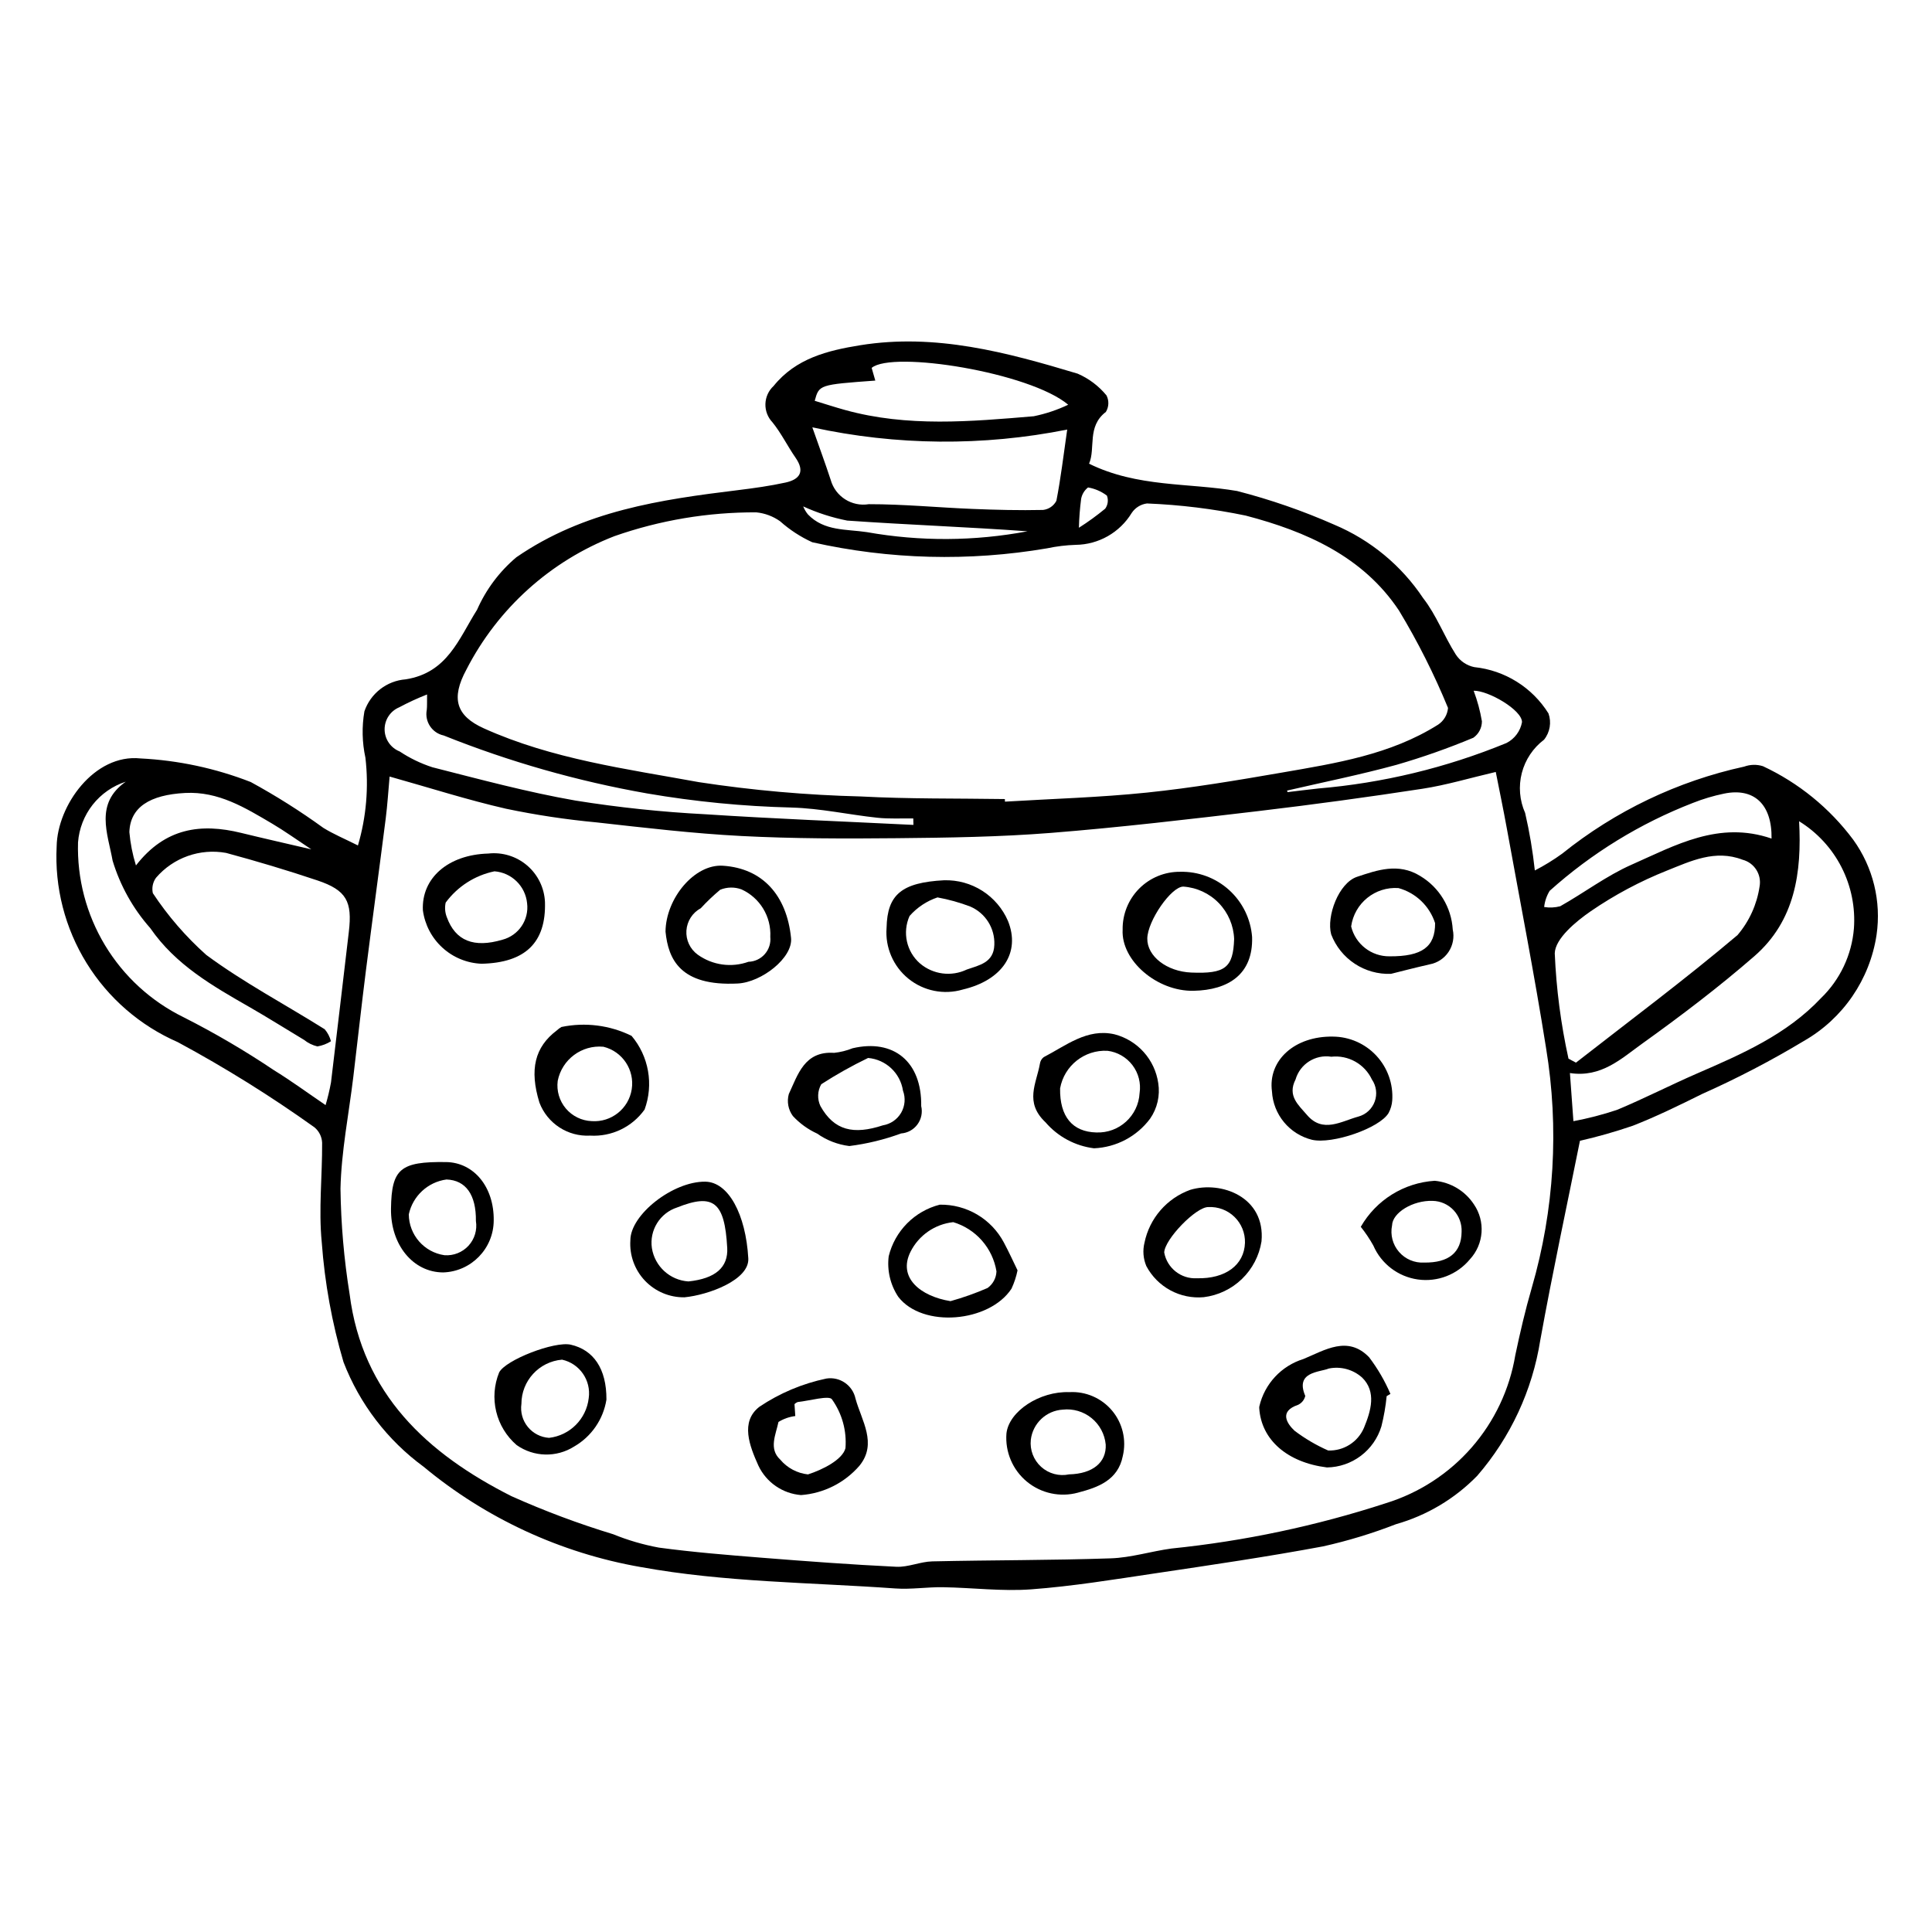 <?xml version="1.0" encoding="UTF-8"?>
<!-- Uploaded to: SVG Repo, www.svgrepo.com, Generator: SVG Repo Mixer Tools -->
<svg fill="#000000" width="800px" height="800px" version="1.1" viewBox="144 144 512 512" xmlns="http://www.w3.org/2000/svg">
 <g>
  <path d="m550.75 374.68c2.523-1.301 4.945-2.789 7.242-4.453 14.078-11.316 30.586-19.215 48.23-23.066 1.598-0.582 3.344-0.625 4.965-0.117 9.469 4.418 17.695 11.117 23.941 19.492 5.258 7.285 7.473 16.332 6.18 25.223-1.785 11.82-8.883 22.176-19.262 28.109-8.695 5.227-17.703 9.918-26.969 14.047-6.051 3-12.137 5.984-18.418 8.438v-0.004c-4.582 1.57-9.238 2.894-13.957 3.973-3.426 17.082-7.269 34.891-10.504 52.805l-0.004 0.004c-2.098 13.316-7.891 25.773-16.711 35.965-5.941 6.094-13.371 10.52-21.559 12.84-6.273 2.441-12.723 4.402-19.289 5.867-14.789 2.762-29.691 4.941-44.578 7.16-10.891 1.625-21.797 3.41-32.762 4.227-7.742 0.578-15.598-0.441-23.402-0.562-4.211-0.066-8.457 0.629-12.641 0.328-22.52-1.609-45.352-1.641-67.445-5.676v0.004c-21.18-3.699-41.027-12.867-57.566-26.602-9.578-7.019-16.938-16.641-21.207-27.719-3.051-10.355-4.984-21.008-5.769-31.777-0.855-8.695 0.156-17.566 0.102-26.355-0.074-1.59-0.816-3.078-2.047-4.09-11.582-8.273-23.672-15.809-36.199-22.562-9.996-4.359-18.426-11.66-24.16-20.934-5.738-9.273-8.508-20.074-7.945-30.965 0.18-10.812 9.973-24.574 22.211-23.289 10.016 0.5 19.887 2.609 29.227 6.254 6.66 3.637 13.082 7.688 19.227 12.141 2.691 1.672 5.66 2.898 9.176 4.668 2.219-7.535 2.891-15.441 1.984-23.246-0.879-4.043-0.973-8.215-0.27-12.293 1.625-4.762 5.93-8.102 10.949-8.484 11.074-1.746 14.055-10.746 18.91-18.445 2.363-5.363 5.922-10.121 10.406-13.902 17.926-12.352 38.18-15.277 58.797-17.801 4.203-0.516 8.41-1.105 12.543-2.004 3.769-0.82 5.207-2.902 2.656-6.578-2.133-3.074-3.793-6.512-6.137-9.402-1.246-1.312-1.91-3.07-1.852-4.879 0.062-1.805 0.844-3.516 2.172-4.738 5.898-7.297 14.246-9.387 22.926-10.789 19.957-3.223 38.867 1.875 57.637 7.527l-0.004-0.004c2.977 1.289 5.602 3.262 7.656 5.766 0.715 1.391 0.652 3.051-0.164 4.379-5.074 3.887-2.672 9.617-4.453 13.723 12.844 6.312 26.352 5.027 39.273 7.242v0.004c8.809 2.269 17.414 5.254 25.734 8.926 9.582 4.039 17.766 10.805 23.531 19.457 3.508 4.484 5.559 10.086 8.648 14.938 1.121 1.719 2.879 2.922 4.891 3.34 8.098 0.836 15.355 5.363 19.668 12.266 0.848 2.367 0.402 5.008-1.172 6.969-2.906 2.195-4.981 5.309-5.891 8.832-0.906 3.523-0.598 7.254 0.879 10.578 1.164 5.027 2.023 10.121 2.574 15.25zm-303.5-24.887c-0.344 3.781-0.566 7.481-1.035 11.152-1.703 13.391-3.535 26.766-5.231 40.16-1.191 9.406-2.219 18.828-3.348 28.242-1.191 9.914-3.195 19.809-3.406 29.742l0.004-0.004c0.125 9.328 0.93 18.637 2.414 27.848 3.359 26.523 20.605 42.312 42.875 53.562 8.773 3.926 17.785 7.301 26.984 10.098 3.902 1.59 7.957 2.773 12.102 3.539 9.078 1.223 18.23 1.961 27.371 2.688 11.844 0.938 23.695 1.824 35.559 2.391 3.144 0.148 6.34-1.355 9.531-1.43 15.77-0.352 31.547-0.27 47.309-0.805 5.371-0.18 10.676-1.867 16.051-2.598h-0.004c19.336-1.969 38.406-6.004 56.883-12.027 8.789-2.719 16.648-7.828 22.699-14.758 6.051-6.93 10.055-15.406 11.566-24.48 1.266-5.981 2.644-11.953 4.356-17.82 5.992-20.648 7.285-42.375 3.785-63.586-3.082-19.426-6.867-38.742-10.379-58.098-0.922-5.078-1.98-10.129-2.945-15.031-6.941 1.621-13.109 3.481-19.414 4.449-14.426 2.215-28.887 4.188-43.387 5.906-18.344 2.164-36.703 4.332-55.109 5.797-13.543 1.074-27.172 1.27-40.77 1.402-13.73 0.137-27.484 0.129-41.191-0.578-12.844-0.664-25.652-2.188-38.445-3.613h0.004c-8.055-0.754-16.062-1.961-23.98-3.617-10.168-2.324-20.133-5.523-30.848-8.531zm163.05 5.965 0.023 0.688c12.539-0.762 25.121-1.109 37.605-2.402 11.961-1.238 23.855-3.238 35.711-5.289 14.336-2.481 28.816-4.738 41.461-12.707h0.004c1.512-0.996 2.484-2.633 2.637-4.438-3.66-8.914-8-17.535-12.98-25.785-9.527-14.355-24.641-21-40.59-25.176v-0.004c-8.637-1.793-17.402-2.871-26.215-3.223-1.652 0.215-3.129 1.137-4.047 2.523-3.16 5.188-8.77 8.383-14.844 8.445-2.547 0.082-5.078 0.391-7.57 0.922-20.648 3.523-41.789 2.981-62.23-1.609-3.106-1.414-5.981-3.289-8.527-5.559-1.859-1.324-4.031-2.137-6.301-2.363-12.801-0.059-25.52 2.074-37.602 6.305-16.973 6.582-30.934 19.172-39.238 35.371-4.141 7.641-2.719 12.25 4.617 15.559 18.102 8.168 37.754 10.742 57.004 14.262 14.215 2.172 28.551 3.438 42.922 3.793 12.695 0.68 25.438 0.492 38.16 0.688zm-232.97-4.602c-3.465 1.121-6.519 3.25-8.773 6.109-2.25 2.863-3.602 6.332-3.879 9.961-0.285 9.598 2.203 19.07 7.16 27.289 4.961 8.219 12.184 14.836 20.805 19.059 8.262 4.184 16.258 8.871 23.945 14.035 4.559 2.805 8.887 5.988 13.695 9.254 0.582-1.977 1.062-3.981 1.434-6.008 1.617-13.289 3.137-26.586 4.723-39.879 0.965-8.086-0.613-11.062-8.316-13.652-7.981-2.684-16.066-5.094-24.199-7.293h0.004c-6.926-1.262-14.004 1.25-18.59 6.594-0.848 1.176-1.148 2.656-0.836 4.07 3.996 6.047 8.762 11.551 14.168 16.375 9.902 7.316 20.914 13.121 31.379 19.691 0.789 0.922 1.355 2.008 1.656 3.184-1.094 0.691-2.316 1.156-3.594 1.367-1.289-0.309-2.496-0.898-3.527-1.73-4.789-2.863-9.504-5.856-14.348-8.633-9.875-5.656-19.684-11.227-26.418-20.992-4.574-5.164-7.973-11.258-9.973-17.863-1.281-7.188-4.816-15.129 3.484-20.938zm443.45 10.488c0.738 13.535-1.066 26.375-11.875 35.773-9.465 8.23-19.508 15.848-29.711 23.16-5.504 3.945-10.84 9.066-19.148 7.793 0.309 4.273 0.586 8.062 0.926 12.758v-0.004c3.898-0.727 7.738-1.723 11.5-2.977 7.188-2.981 14.129-6.562 21.27-9.664 11.879-5.16 23.707-10.273 32.859-19.988 5.039-4.879 8.129-11.426 8.703-18.418 0.414-5.613-0.723-11.234-3.281-16.25-2.562-5.016-6.449-9.23-11.242-12.188zm-61.113 62.918 1.98 1.047c14.344-11.195 28.953-22.078 42.832-33.82v-0.004c3.102-3.652 5.121-8.098 5.824-12.836 0.594-3.191-1.379-6.297-4.519-7.117-7.231-2.789-13.758 0.383-20.008 2.875-7.098 2.824-13.859 6.43-20.164 10.746-4.027 2.773-9.477 7.305-9.586 11.18v0.004c0.398 9.395 1.617 18.738 3.641 27.926zm-200.39-167.31c1.789 5.098 3.414 9.492 4.875 13.945l-0.004-0.004c1.238 4.391 5.578 7.156 10.082 6.422 9.164-0.012 18.328 0.883 27.496 1.254 6.227 0.254 12.469 0.406 18.695 0.27 1.508-0.168 2.828-1.078 3.531-2.422 1.156-5.902 1.859-11.891 2.867-18.879-22.316 4.457-45.312 4.258-67.547-0.59zm26.789 105.36-0.039-1.711c-3.191-0.051-6.406 0.145-9.566-0.195-7.57-0.812-15.094-2.496-22.668-2.695v-0.004c-12.836-0.312-25.629-1.562-38.285-3.734-18.453-3.246-36.52-8.395-53.914-15.359-3.094-0.656-5.094-3.668-4.496-6.773 0.117-1.047 0.047-2.113 0.078-4.094v-0.004c-2.523 0.988-4.988 2.125-7.379 3.402-2.367 0.992-3.894 3.32-3.871 5.887 0.027 2.57 1.605 4.867 3.988 5.812 2.688 1.785 5.602 3.191 8.668 4.188 12.582 3.195 25.16 6.598 37.93 8.828 11.402 1.824 22.895 3.035 34.426 3.629 18.359 1.207 36.75 1.906 55.125 2.82zm41.023-111.35c-10.16-8.59-46.641-14.41-52.09-9.766l0.965 3.363c-14.883 1.09-14.883 1.09-16.055 5.359 2.672 0.812 5.332 1.684 8.023 2.43 16.559 4.59 33.355 3.066 50.105 1.656l-0.012-0.008c3.133-0.645 6.172-1.664 9.059-3.039zm186.39 114.97c0.148-9.148-4.699-13.547-12.586-11.914h-0.004c-2.812 0.578-5.57 1.402-8.242 2.461-13.961 5.41-26.824 13.305-37.969 23.301-0.797 1.305-1.297 2.769-1.461 4.289 1.418 0.23 2.871 0.164 4.258-0.203 6.356-3.574 12.27-8.078 18.891-11.004 11.602-5.129 23.145-11.727 37.109-6.934zm-386.97 2.859c-3.992-2.637-7.121-4.898-10.434-6.848-7.121-4.191-14.168-8.559-23-8.098-9.387 0.488-14.574 3.797-14.789 10.355l-0.004-0.004c0.266 3.008 0.848 5.977 1.746 8.859 7.75-9.996 17.234-11.227 27.828-8.641 5.906 1.445 11.84 2.781 18.648 4.371zm258.57-15.578 0.148 0.41c2.664-0.316 5.328-0.664 8-0.949l-0.004-0.004c17.188-1.438 34.055-5.504 50.008-12.062 2.164-1.102 3.688-3.152 4.117-5.539 0.016-3.215-8.949-8.402-12.809-8.316h-0.004c0.988 2.625 1.723 5.34 2.188 8.105 0 1.734-0.848 3.359-2.269 4.352-6.652 2.781-13.457 5.18-20.383 7.184-9.57 2.617-19.32 4.578-28.992 6.82zm-128.22-75.309c0.309 0.77 0.734 1.492 1.262 2.133 4.305 4.477 10.16 3.856 15.609 4.684 14.09 2.504 28.512 2.43 42.574-0.223-15.914-1.148-31.855-1.719-47.758-2.836l-0.004 0.004c-4.027-0.793-7.949-2.055-11.684-3.762zm73.062 5.66v-0.004c2.426-1.539 4.754-3.231 6.973-5.059 0.719-1.004 0.891-2.301 0.449-3.457-1.469-1.113-3.184-1.855-5-2.164-0.957 0.746-1.605 1.816-1.828 3.008-0.332 2.547-0.531 5.106-0.594 7.672z"/>
  <path d="m511.48 513.99c-0.266 2.707-0.734 5.391-1.398 8.027-0.945 3.109-2.848 5.836-5.441 7.789-2.594 1.957-5.742 3.035-8.988 3.082-10.539-1.32-17.406-7.332-17.941-15.707-0.012-0.168 0-0.34 0.035-0.508 1.391-5.953 5.836-10.719 11.676-12.52 5.703-2.367 11.758-6.32 17.406-0.465 2.273 2.996 4.172 6.258 5.648 9.711zm-15.5 14.406c4.094 0.152 7.859-2.231 9.477-5.992 1.863-4.512 3.371-9.559-0.484-13.344v0.004c-2.402-2.148-5.68-3.035-8.836-2.387-2.426 1.004-8.988 0.801-6.227 7.254-0.242 1.043-0.949 1.918-1.922 2.371-5.121 1.727-2.902 5-0.906 6.867 2.754 2.082 5.738 3.836 8.898 5.227z"/>
  <path d="m320.37 390.9c0.074-8.773 7.644-17.969 15.211-17.473 10.578 0.691 16.918 7.914 18.055 19.129 0.535 5.273-7.82 11.758-14.113 12.082-15.305 0.781-18.426-6.484-19.152-13.738zm27.766 1.383c0.285-5.363-2.738-10.355-7.625-12.586-1.828-0.676-3.844-0.641-5.652 0.094-1.816 1.516-3.535 3.152-5.137 4.891-2.207 1.188-3.648 3.43-3.816 5.93-0.164 2.504 0.969 4.914 3 6.383 3.898 2.797 8.922 3.504 13.441 1.887 1.664-0.043 3.234-0.781 4.332-2.035 1.102-1.25 1.629-2.906 1.457-4.562z"/>
  <path d="m475.82 392.35c0.277 9.828-6.254 14.035-15.516 14.219-9.699 0.195-19.227-8.012-18.793-16.188-0.066-4.066 1.508-7.988 4.371-10.879 2.863-2.887 6.769-4.5 10.84-4.469 4.797-0.121 9.457 1.613 13.012 4.836 3.559 3.227 5.734 7.695 6.086 12.48zm-4.762 0.504c-0.129-3.57-1.578-6.965-4.062-9.531-2.484-2.566-5.836-4.121-9.398-4.363-3.176-0.035-9.488 9.066-9.551 13.77-0.062 4.691 5.18 8.742 11.664 9.008 8.988 0.367 11.09-1.273 11.348-8.883z"/>
  <path d="m273.38 370.2c3.731-0.422 7.465 0.723 10.316 3.16 2.852 2.438 4.562 5.949 4.727 9.695 0.316 10.727-5.191 16.086-16.805 16.348-3.848-0.152-7.519-1.656-10.363-4.254-2.848-2.594-4.684-6.113-5.188-9.93-0.395-8.543 6.727-14.719 17.312-15.02zm1.664 4.707c-5.188 1.07-9.793 4.023-12.934 8.289-0.289 1.297-0.18 2.648 0.309 3.883 2.285 6.269 7.164 8.191 14.719 5.961h-0.004c4.309-1.125 7.109-5.269 6.551-9.684-0.453-4.539-4.094-8.098-8.641-8.449z"/>
  <path d="m356.29 540.21c-4.898-0.383-9.215-3.367-11.309-7.809-2.316-5.164-4.883-11.613 0.27-15.594 5.379-3.613 11.402-6.148 17.742-7.477 3.582-0.562 6.981 1.781 7.727 5.332 1.602 5.82 5.836 11.863 1.062 17.746h0.004c-3.93 4.551-9.5 7.356-15.496 7.801zm-1.531-20.941c-1.582 0.195-3.102 0.727-4.457 1.566-0.688 3.312-2.641 7.102 0.461 9.965 1.852 2.211 4.488 3.621 7.359 3.934 3.824-1.227 9.145-3.875 9.934-6.945 0.367-4.594-0.891-9.168-3.562-12.926-0.688-1.164-5.957 0.363-9.121 0.695v0.004c-0.309 0.117-0.59 0.305-0.824 0.543z"/>
  <path d="m300.39 444.95c-5.906 0.32-11.34-3.219-13.438-8.75-2.688-8.723-1.242-14.727 4.598-19.121v-0.004c0.375-0.344 0.785-0.652 1.227-0.914 6.285-1.312 12.832-0.488 18.594 2.352 2.25 2.66 3.75 5.871 4.356 9.301 0.605 3.43 0.293 6.961-0.906 10.23-3.301 4.633-8.75 7.238-14.43 6.906zm3.527-23.551c-5.758-0.539-10.992 3.363-12.117 9.035-0.344 2.637 0.438 5.297 2.152 7.328 1.715 2.031 4.207 3.246 6.863 3.348 5.188 0.363 9.789-3.297 10.598-8.434 0.809-5.137-2.449-10.035-7.496-11.277z"/>
  <path d="m433.93 448.31c-4.988-0.617-9.57-3.07-12.852-6.883-5.656-5.324-2.414-10.281-1.488-15.539 0.094-0.684 0.453-1.309 1-1.73 5.922-3.066 11.508-7.711 18.762-6.059 2.996 0.773 5.691 2.418 7.754 4.719 2.062 2.301 3.398 5.164 3.844 8.223 0.52 3.297-0.254 6.668-2.152 9.41-3.519 4.727-8.98 7.609-14.867 7.859zm12.07-14.629h0.004c0.395-2.621-0.285-5.289-1.891-7.402-1.602-2.109-3.988-3.484-6.617-3.809-6.098-0.316-11.48 3.949-12.559 9.961-0.121 7.441 3.238 11.527 9.613 11.684v-0.004c6.027 0.242 11.129-4.406 11.453-10.43z"/>
  <path d="m378.95 389.89c0.184-8.852 4.012-12.016 15.266-12.613v0.004c3.57-0.102 7.09 0.871 10.105 2.793 3.012 1.922 5.383 4.703 6.801 7.981 3.394 8.379-1.445 15.715-12.004 18.188l-0.004 0.004c-4.973 1.457-10.348 0.379-14.375-2.887-4.023-3.266-6.191-8.301-5.789-13.469zm13.492-8.07v0.004c-2.856 0.961-5.406 2.66-7.398 4.918-1.949 4.352-0.824 9.465 2.773 12.59 3.453 2.93 8.305 3.562 12.387 1.609 3.289-1.148 7.156-1.805 7.305-6.551 0.184-4.379-2.352-8.414-6.375-10.145-2.816-1.07-5.727-1.883-8.691-2.422z"/>
  <path d="m413.66 480.65c-0.34 1.676-0.879 3.305-1.598 4.856-5.875 8.973-23.57 10.516-30 2.176h-0.004c-2.106-3.168-3.008-6.981-2.543-10.758 0.801-3.289 2.488-6.301 4.871-8.711 2.383-2.41 5.379-4.125 8.66-4.961 3.481-0.062 6.906 0.844 9.906 2.609 2.996 1.77 5.445 4.332 7.078 7.406 1.344 2.504 2.516 5.102 3.629 7.383zm-17.766 8.172v-0.004c3.344-0.934 6.621-2.098 9.809-3.481 1.434-1.02 2.312-2.656 2.371-4.418-0.496-3.027-1.832-5.852-3.856-8.156-2.023-2.305-4.656-3.996-7.594-4.879-4.871 0.52-9.141 3.481-11.336 7.859-3.43 6.902 2.703 11.801 10.605 13.074z"/>
  <path d="m388.13 437.13c0.395 1.684 0.031 3.457-0.996 4.852-1.023 1.395-2.609 2.269-4.336 2.394-4.43 1.629-9.031 2.75-13.719 3.336-3.074-0.379-6.008-1.512-8.535-3.305-2.426-1.109-4.609-2.691-6.422-4.648-1.234-1.672-1.633-3.816-1.078-5.82 2.41-5.164 4.144-11.449 12.004-10.922h-0.004c1.68-0.176 3.324-0.586 4.887-1.215 10.863-2.559 18.391 3.535 18.199 15.328zm-14.078-12.758c-4.277 2.062-8.422 4.387-12.41 6.961-1.012 1.777-1.094 3.938-0.219 5.785 3.641 6.516 8.785 7.656 16.551 5.106h0.004c2.027-0.332 3.805-1.555 4.836-3.332 1.027-1.781 1.207-3.93 0.484-5.856-0.711-4.676-4.531-8.258-9.246-8.664z"/>
  <path d="m478.31 472.99c-0.602 3.789-2.422 7.281-5.18 9.949-2.762 2.664-6.316 4.359-10.125 4.828-3.062 0.277-6.141-0.355-8.844-1.82-2.707-1.465-4.918-3.691-6.363-6.406-0.836-1.969-1.012-4.156-0.492-6.234 1.328-6.449 5.918-11.746 12.113-13.984 8.191-2.477 19.977 1.863 18.891 13.668zm-4.379 0.363c0.07-2.578-0.938-5.066-2.785-6.863-1.844-1.801-4.359-2.742-6.934-2.602-3.231-0.082-11.578 8.523-11.684 12.043 0.762 4.137 4.477 7.059 8.676 6.82 7.555 0.18 12.531-3.496 12.727-9.398z"/>
  <path d="m427.41 512.93c4.336-0.238 8.531 1.586 11.316 4.918 2.785 3.336 3.832 7.785 2.828 12.012-1.266 6.434-6.609 8.324-11.855 9.695v0.004c-4.727 1.297-9.789 0.207-13.57-2.914-3.777-3.125-5.797-7.894-5.41-12.781 0.664-5.883 8.816-11.227 16.691-10.934zm-0.086 21.793c6.246-0.152 9.922-3.148 9.703-7.914l-0.004 0.004c-0.258-2.746-1.609-5.269-3.75-7.008-2.137-1.738-4.883-2.543-7.625-2.238-4.383 0.262-7.949 3.625-8.469 7.984-0.293 2.691 0.723 5.359 2.731 7.176 2.008 1.816 4.766 2.559 7.414 1.996z"/>
  <path d="m512.62 402.08c-3.402 0.133-6.762-0.809-9.605-2.684-2.844-1.879-5.027-4.598-6.242-7.781-1.289-4.766 1.969-13.641 6.887-15.262 5.242-1.727 10.887-3.793 16.707-0.211v0.004c5.043 3.012 8.273 8.32 8.625 14.188 0.449 2.035 0.055 4.172-1.098 5.914-1.152 1.742-2.965 2.938-5.019 3.316-4.113 0.938-8.195 2.008-10.254 2.516zm-0.375-4.644c8.598 0.059 12.113-2.504 12.07-8.789h0.004c-1.465-4.539-5.109-8.031-9.707-9.297-6.203-0.438-11.688 4.008-12.543 10.172 1.137 4.684 5.356 7.965 10.18 7.914z"/>
  <path d="m497.27 418.71c4.363 0.035 8.52 1.871 11.488 5.07s4.488 7.481 4.199 11.836c-0.082 1.172-0.414 2.312-0.973 3.348-2.379 4.016-14.895 8.32-20.277 7.094-5.981-1.473-10.293-6.684-10.625-12.832-1.105-8.27 6.074-14.707 16.188-14.516zm-0.465 5.328v0.004c-4.227-0.66-8.285 1.926-9.473 6.035-2.242 4.367 0.832 6.809 3.019 9.383 4.211 4.965 9.145 1.66 13.648 0.441 2-0.551 3.606-2.035 4.316-3.984 0.711-1.945 0.434-4.117-0.738-5.824-1.93-4.113-6.258-6.543-10.773-6.051z"/>
  <path d="m304.71 514.92c-0.832 5.211-3.965 9.77-8.531 12.41-4.699 2.984-10.738 2.836-15.281-0.383-2.684-2.32-4.574-5.422-5.402-8.871s-0.559-7.07 0.777-10.355c1.672-3.312 14.672-8.352 18.992-7.363 5.984 1.367 9.5 6.32 9.445 14.562zm-22.527 1.133h-0.004c-0.309 2.184 0.309 4.394 1.703 6.102 1.391 1.707 3.434 2.754 5.633 2.891 5.519-0.641 9.867-4.996 10.5-10.516 0.68-4.727-2.402-9.18-7.066-10.207-6.094 0.52-10.77 5.617-10.77 11.73z"/>
  <path d="m325.39 487.8c-3.953 0.059-7.75-1.543-10.477-4.41-2.723-2.867-4.121-6.746-3.859-10.691-0.023-6.785 11.273-15.637 19.836-15.543 6.168 0.066 10.754 8.668 11.418 20.324 0.328 5.727-10.598 9.711-16.918 10.32zm11.328-13.141c-0.668-12.129-3.629-14.504-13.277-10.668h0.004c-4.555 1.477-7.383 6.027-6.688 10.766 0.766 4.844 4.781 8.512 9.676 8.836 7.156-0.742 10.586-3.719 10.289-8.934z"/>
  <path d="m504.62 469.12c4.066-7.098 11.426-11.68 19.59-12.199 4.227 0.395 8.047 2.684 10.383 6.231 3.098 4.508 2.66 10.559-1.051 14.574-3.363 4.066-8.598 6.09-13.82 5.344-5.223-0.746-9.684-4.148-11.777-8.992-0.973-1.742-2.082-3.398-3.324-4.957zm26.719 1.363c0.105-2.125-0.656-4.199-2.106-5.754-1.453-1.555-3.473-2.453-5.602-2.488-5.207-0.164-10.617 3.121-10.723 6.508-0.508 2.5 0.172 5.094 1.844 7.019 1.668 1.93 4.141 2.973 6.688 2.824 6.481 0.082 9.832-2.664 9.898-8.109z"/>
  <path d="m274.84 467.44c-0.035 7.453-5.965 13.543-13.418 13.766-7.981-0.039-13.945-7.344-13.805-16.91 0.152-10.551 2.457-12.5 14.59-12.336 7.414 0.102 12.75 6.644 12.633 15.48zm-4.719 0.137c0.086-6.934-2.668-10.82-7.801-11-4.938 0.672-8.926 4.363-9.984 9.234 0.043 5.449 4.055 10.051 9.445 10.832 2.394 0.184 4.742-0.742 6.371-2.508 1.625-1.77 2.352-4.188 1.969-6.559z"/>
 </g>
</svg>